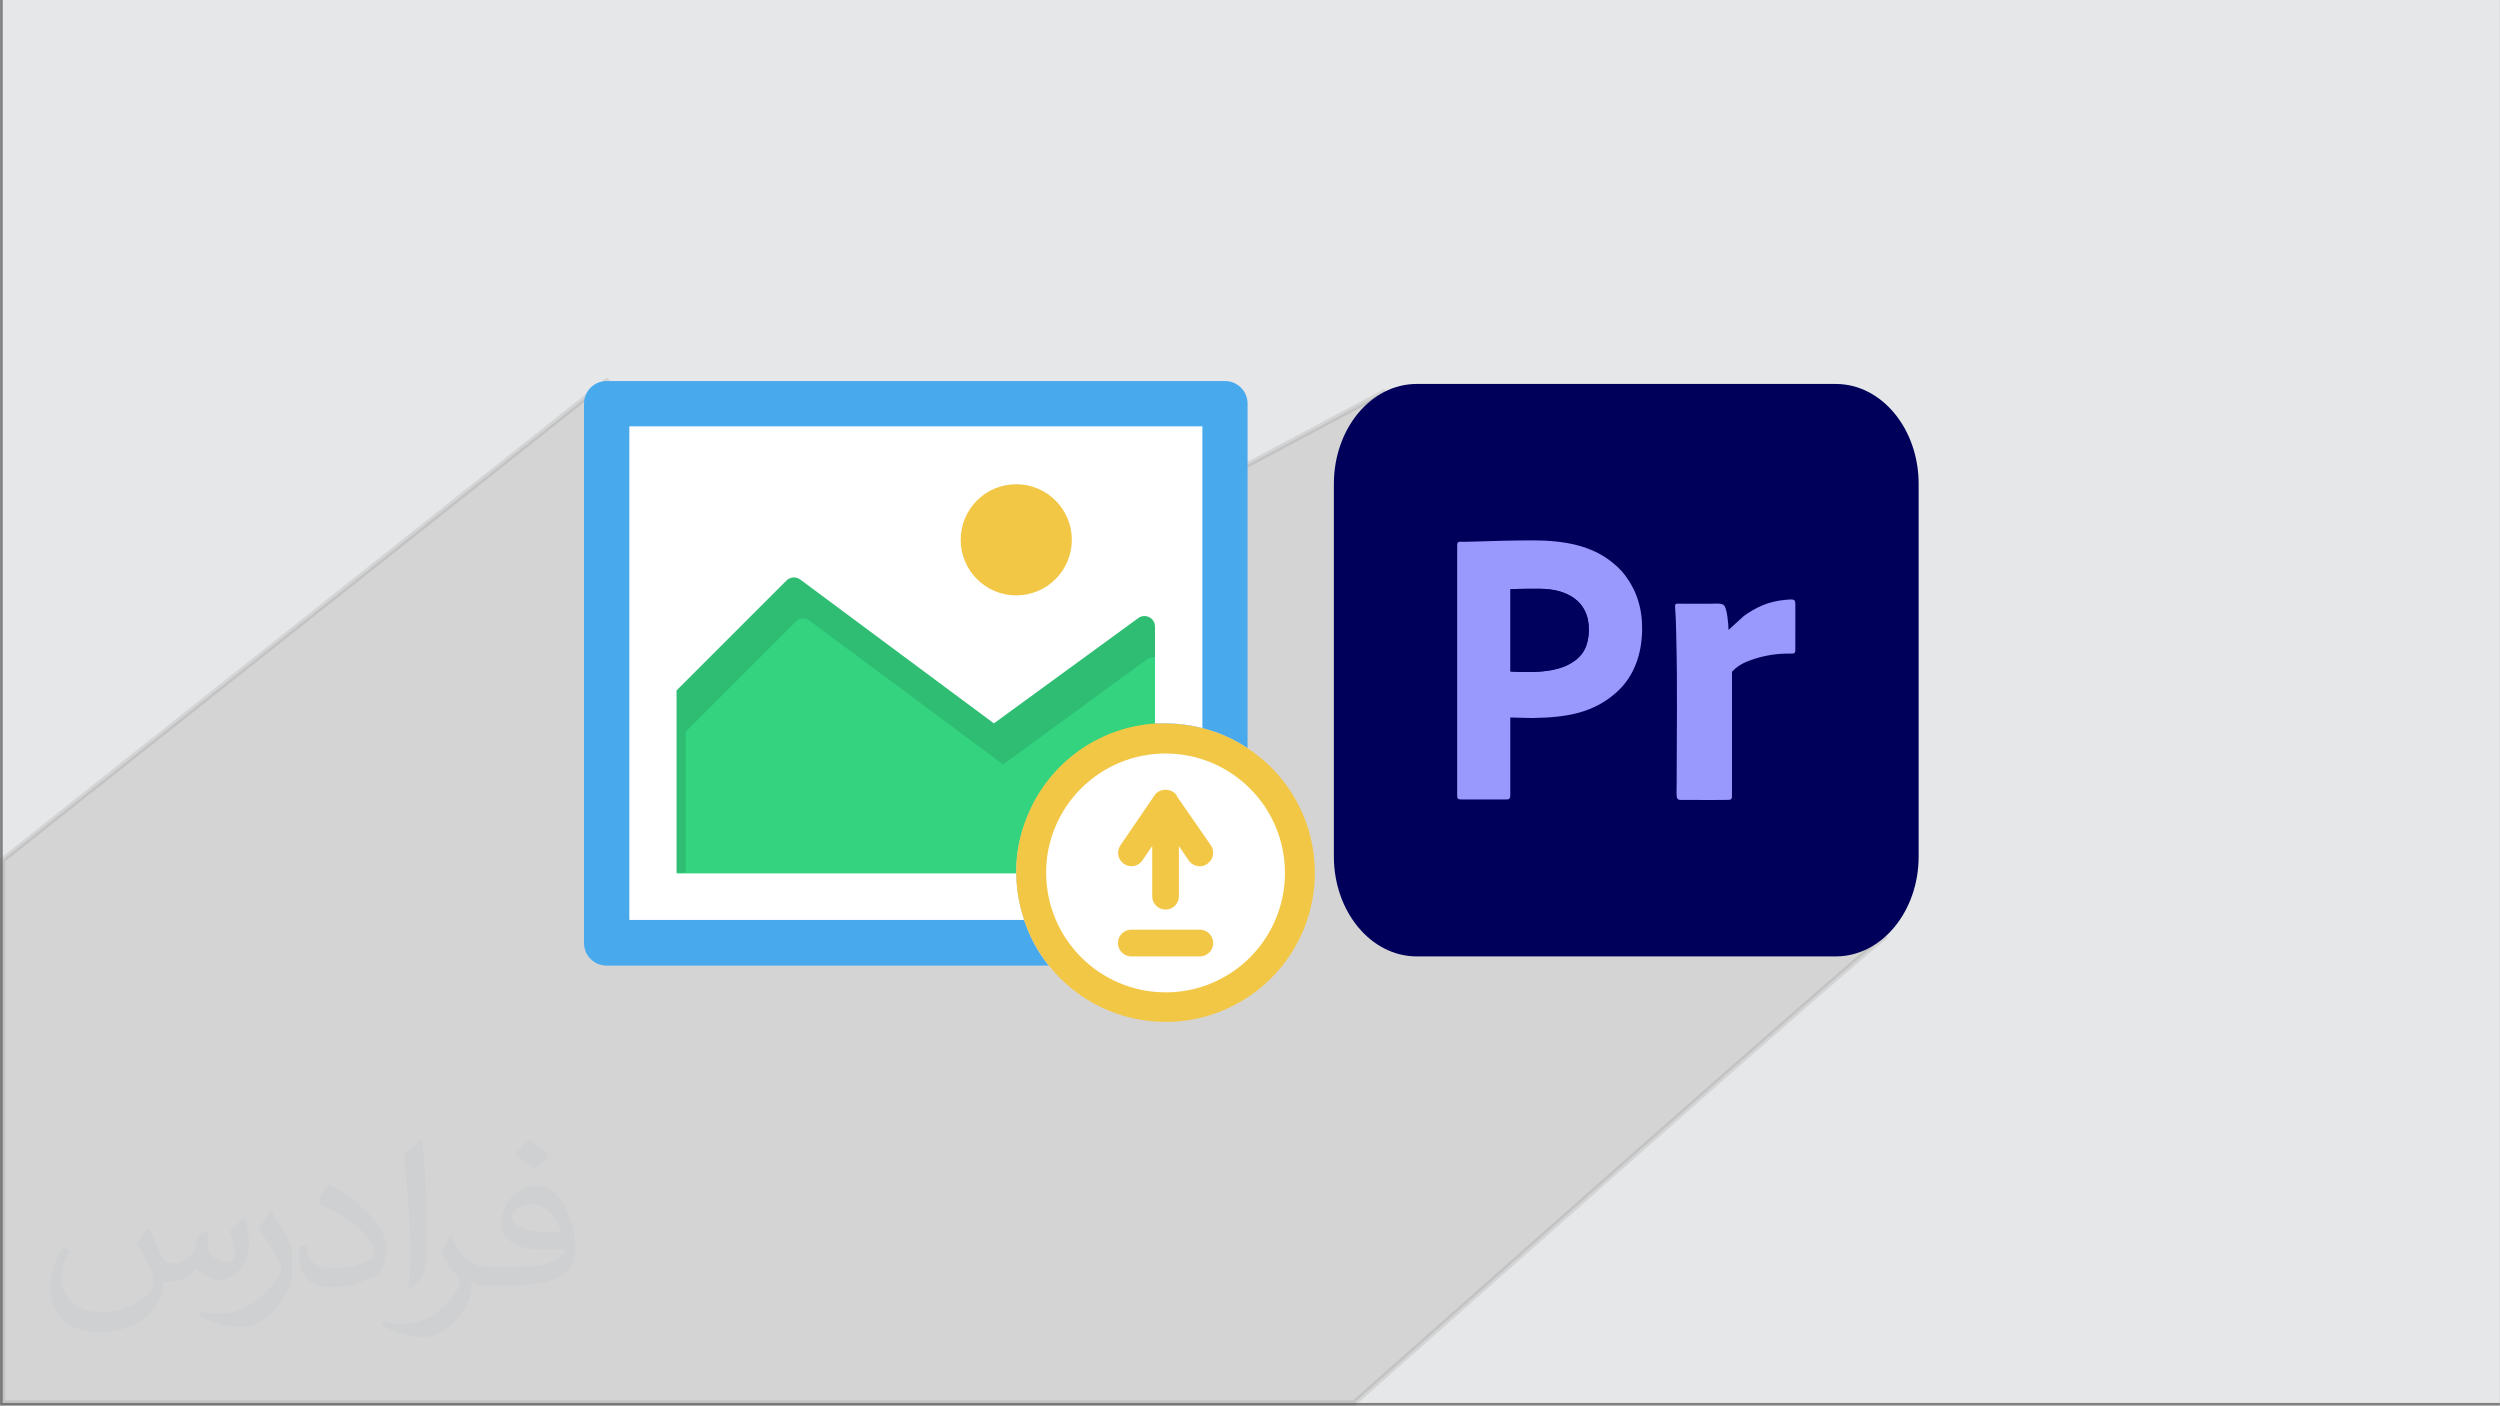 <?xml version="1.0" encoding="UTF-8"?>
<!DOCTYPE svg PUBLIC "-//W3C//DTD SVG 1.1//EN" "http://www.w3.org/Graphics/SVG/1.1/DTD/svg11.dtd">
<!-- Creator: CorelDRAW -->
<svg xmlns="http://www.w3.org/2000/svg" xml:space="preserve" width="3.712in" height="2.087in" version="1.1" style="shape-rendering:geometricPrecision; text-rendering:geometricPrecision; image-rendering:optimizeQuality; fill-rule:evenodd; clip-rule:evenodd"
viewBox="0 0 3702.74 2081.91"
 xmlns:xlink="http://www.w3.org/1999/xlink"
 xmlns:xodm="http://www.corel.com/coreldraw/odm/2003">
 <rect x="0" y="0" width="3702.74" height="2081.91" fill="#808080" stroke="none"/>
 <defs>
  <style type="text/css">
   <![CDATA[
    .str0 {stroke:#373535;stroke-width:7.85;stroke-miterlimit:2.613;stroke-opacity:0.102}
    .fil3 {fill:#00005B}
    .fil5 {fill:#00005D}
    .fil4 {fill:#9898FD}
    .fil7 {fill:white;fill-rule:nonzero}
    .fil8 {fill:#33D380;fill-rule:nonzero}
    .fil6 {fill:#49A9ED;fill-rule:nonzero}
    .fil10 {fill:#F3C746;fill-rule:nonzero}
    .fil1 {fill:#373435;fill-opacity:0.031}
    .fil2 {fill:#373535;fill-opacity:0.102}
    .fil9 {fill:black;fill-rule:nonzero;fill-opacity:0.102}
    .fil0 {fill:#E6E7E8}
   ]]>
  </style>
 </defs>
 <g id="Layer_x0020_1">
  <polygon class="fil0" points="3.93,0 3702.74,0 3702.74,2077.98 3.93,2077.98 "/>
  <path class="fil1" d="M219.66 1820c7.06,10.7 11.64,20.99 16.11,32.42 3.32,6.65 5.09,18.91 20.68,18.91 4.57,0 11.12,-1.35 16.94,-4.57 6.54,-3.43 11.53,-8.63 14.13,-16.52l6.23 -20.99 15.17 -7.48 1.04 1.04c-2.07,7.9 -2.59,15.48 -2.59,21.41 0,17.55 15.17,24.21 27.22,24.21 7.06,0 13.41,-3.43 13.41,-9.88 0,-8.31 -3.53,-22.44 -8.11,-35.12 7.06,-7.06 14.13,-14.13 22.23,-19.85l1.24 0.63c3.53,14.96 5.51,29.71 5.51,39.59 0,9.66 -4.26,20.37 -7.79,27.33 -7.27,13.71 -20.16,24.63 -35.74,24.63 -11.84,0 -25.03,-5.93 -34.08,-16.94l-0.52 0c-8.52,10.6 -21.72,20.16 -42.81,20.16l-6.54 0c-1.04,13.92 -4.05,23.79 -8.63,32.62 -12.57,24.52 -49.87,41.87 -84.99,41.87 -48.83,0 -73.35,-28.16 -73.35,-65.66 0,-23.17 7.58,-44.68 19.22,-59.94l9.55 3.95c-7.27,13.92 -12.16,27.01 -12.16,39.9 0,35.12 28.58,51.85 61.51,51.85 30.55,0 68.36,-19.43 75.23,-41.97 -2.59,-24.63 -11.84,-36.16 -25.97,-58.6 4.26,-7.48 9.77,-14.96 16.63,-22.96l1.24 0 0 0 0 0 -0.01 -0.04zm563.24 -132.16c10.28,6.44 20.37,14.02 30.23,22.75 -5.51,7.79 -12.37,14.86 -20.89,21.1 -9.88,-8 -19.74,-14.86 -29.82,-22.13 6.85,-7.69 13.61,-15.06 20.47,-21.72l0 0 0 0 0 0 0 0 0 0 0.01 0zm5.3 96c-16.63,0 -30.23,10.91 -30.23,19.01 0,17.36 33.25,22.75 73.04,22.54 -4.99,-20.37 -22.44,-41.56 -42.81,-41.56l0 0.01zm-37.31 92.89c21.61,0 40.53,-0.63 54.96,-4.26 16.11,-4.05 29.71,-12.16 29.71,-17.77 0,-1.46 0,-3.22 -0.52,-4.68 -9.04,0.83 -19.43,0.83 -28.47,0.83 -29.29,0 -51.74,-6.65 -60.57,-23.07 -2.18,-4.57 -3.74,-9.66 -3.74,-15.48 0,-15.9 6.85,-31.38 18.91,-42.08 10.07,-8.83 21.19,-14.33 32.51,-14.33 20.47,0 36.78,16.42 48.21,42.29 6.23,14.13 10.49,30.44 10.49,51.02 0,13.71 -3.74,25.25 -12.26,33.76 -15.9,15.38 -45.19,21.19 -90.08,21.19l-20.37 0 0 0 -5.3 0c-11.12,0 -19.12,-1.98 -25.45,-6.85l-1.04 0c0.31,2.59 0.52,5.09 0.52,7.48 0,10.07 -3.32,22.96 -10.07,33.25 -19.95,29.61 -41.56,42.49 -60.27,42.49 -18.91,0 -42.08,-7.27 -62.97,-16.73l3.74 -7.27c6.75,2.8 16.11,4.68 28.98,4.68 33.76,0 78.13,-32.42 83.64,-64.11 -1.24,-2.59 -3.53,-6.02 -6.75,-9.66 -9.88,-11.74 -16.11,-21.5 -21.92,-31.79 4.99,-9.88 9.55,-17.77 13.81,-24.94l1.77 -0.21c14.44,29.4 27.53,46.23 56.72,46.23l4.57 0 0 0 21.19 0 0 0 0 0 0 0 0 0 0 0 0.04 0zm-146.29 31.07c2.49,-13.5 2.7,-28.67 2.7,-42.81l0 -20.99c0,-39.17 -4.99,-96.1 -9.04,-133.2 7.06,-7.58 16.94,-16.52 24.73,-22.54l2.29 0.63c5.3,46.65 6.54,100.68 6.54,150.65 0,13.1 -0.52,25.87 -1.77,35.22 -0.73,11.84 -7.58,20.78 -22.23,34.49l-3.22 -1.46zm-150.55 -61.82c0.73,18.39 9.77,32.84 41.35,32.84 19.64,0 36.26,-5.09 54.65,-13.81 3.32,-1.46 5.09,-3.43 5.09,-5.09 0,-11.53 -8.83,-26.8 -23.69,-40.73 -14.44,-13.1 -33.56,-24.63 -51.43,-32.32 -6.13,-2.59 -8.11,-5.3 -8.11,-7.9 0,-5.3 7.06,-16.42 12.89,-24.42l1.98 -0.21c20.47,10.7 43.33,26.6 60.27,44.26 15.38,16.31 24.94,32.84 24.94,50.81 0,13.3 -4.05,25.76 -10.6,37.4 -22.44,11.32 -46.34,19.95 -70.03,19.95 -28.78,0 -48.41,-13.5 -48.41,-45.19 0,-3.43 0,-8.73 1.24,-15.59l9.88 0 0 0 0 0 0 0 0 0 0 0 -0.01 0zm-52.06 -52.27l17.88 28.89c6.54,10.7 12.68,22.34 12.68,40.73l0 23.48c0,19.01 -12.16,39.38 -31.79,59.54 -15.38,13.61 -28.98,19.43 -41.56,19.43 -18.7,0 -40.11,-5.82 -64.83,-16.42l2.8 -7.27c7.79,2.07 16.83,3.84 27.95,3.84 35.54,-0.21 71.89,-26.18 88.52,-57.87 1.98,-3.64 2.7,-7.06 2.7,-9.46 0,-3.64 -1.98,-7.69 -3.53,-11.32 -9.04,-17.03 -19.12,-32.62 -30.23,-47.07 5.82,-9.15 11.64,-17.97 17.97,-26.7l1.46 0.21 0 0 0 0 0 0 0 0 0 0 -0.01 0z"/>
  <path class="fil2 str0" d="M2790.55 1388.88c-29.84,18.97 -784.94,689.11 -784.94,689.11l-2001.68 0 0 -804.47 894.45 -709.14 430.2 400.53 720.23 -383.67 741.74 807.63z"/>
  <g id="_105553290934336">
   <g>
    <path class="fil3" d="M2098.31 568.71l620.73 0c67.77,0 122.71,66.3 122.71,148.06l0 551.79c0,81.75 -54.95,148.05 -122.71,148.05l-620.73 0c-67.76,0 -122.71,-66.3 -122.71,-148.06l0 -551.79c0,-81.76 54.96,-148.06 122.71,-148.06l0 0.01z"/>
    <path class="fil4" d="M2237.24 994.62l0 -121.79c9.29,-0.77 33.3,-0.73 43.54,-0.71 37.34,0.07 73.26,16.34 72.42,61.57 -0.26,13.52 -3.38,25.73 -9.95,34.3 -2.12,2.77 -2.89,3.28 -5.28,5.89 -4.22,4.59 -13.93,10.55 -20.42,13.12 -24.01,9.51 -52.95,9.02 -80.29,7.61l-0.01 0zm-79.01 -187.2l0 370.96c0,4.25 1.08,5.75 5.4,5.75l67.9 0c4.27,0 5.36,-2.03 5.36,-6.16l0 -115.23c11.6,0 22.93,0.93 34.8,0.72 48.1,-0.83 89.08,-7.12 123.96,-39.33 24.84,-22.95 36,-55.47 36.54,-90.82 0.49,-31.88 -8.05,-59.03 -26.29,-82.48 -5.8,-7.45 -11.02,-12.18 -18.33,-18.11 -29.77,-24.18 -69.85,-32.32 -117.14,-32.32 -28.08,0 -59.34,0.87 -87.68,1.79 -4.83,0.16 -9.71,0.33 -14.57,0.36 -5.6,0.04 -9.94,-1.57 -9.94,4.89l-0.01 0 -0 0.01z"/>
    <path class="fil4" d="M2560.16 933.05c-0.12,-8.68 -2.11,-31.76 -6.68,-36.48 -3.46,-3.56 -13.3,-2.36 -19.32,-2.36l-42.64 0c-10.54,0 -11.21,-1.94 -10.28,9.21 1.14,13.62 1.15,27.28 1.52,41.03 1.88,69.1 0.57,143.51 0.57,213.63 0,29.58 -2.94,26.75 15.64,26.75 4.97,0 61.57,0.4 63.69,-0.32 3.11,-1.06 2.6,-4.9 2.59,-8.21l0 -181.49c2.02,-1.38 3.37,-3.48 5.47,-5.11 6.97,-5.4 12.1,-8.13 20.89,-11.4 17.22,-6.4 35.5,-9.9 54.33,-10.2 13,-0.2 13.18,1.35 13.17,-8.34l0.01 -64.59c0.05,-8.38 -3.03,-7.64 -14.29,-6.73 -12.2,0.98 -24.35,3.88 -34.63,8.26 -10.41,4.44 -19.52,10 -27.41,15.66l-22.63 20.68 0 0 -0.02 0.02z"/>
    <path class="fil5" d="M2237.24 994.62c27.33,1.41 56.28,1.89 80.29,-7.61 6.49,-2.57 16.21,-8.52 20.43,-13.12 2.39,-2.62 3.16,-3.11 5.28,-5.89 6.58,-8.58 9.71,-20.79 9.95,-34.3 0.84,-45.25 -35.08,-61.5 -72.42,-61.57 -10.24,-0.02 -34.26,-0.06 -43.55,0.71l0 121.8 0.01 -0.01 0 0z"/>
   </g>
   <g>
    <g>
     <path class="fil6" d="M1814.32 564.38l-915.94 0c-18.48,0 -33.47,14.99 -33.47,33.47l0 798.9c0,18.48 14.99,33.47 33.47,33.47l654.71 0c-15.96,-19.99 -28.26,-42.8 -36.18,-67.13 -7.76,-22.67 -11.77,-46.56 -11.77,-70.55 -0.01,-0.67 -0.01,-1.36 -0.01,-2.03 0,-27.91 5.57,-55.62 16.3,-81.37 31.42,-78.33 105.01,-131.81 189.21,-137.47l15.75 -0.01c18.29,0.02 36.56,2.38 54.28,6.88 23.89,5.95 46.63,16.01 67.11,29.66l0 -510.34c0,-18.48 -14.99,-33.47 -33.47,-33.47z"/>
     <path class="fil7" d="M1780.86 631.49l0 446.85c-17.72,-4.49 -35.98,-6.85 -54.28,-6.88 -5.25,0 -10.31,0 -15.74,0 -84.21,5.67 -157.79,59.16 -189.21,137.49 -10.73,25.74 -16.3,53.45 -16.3,81.37 0,0.67 0,1.37 0,2.03 0.01,0.01 0.01,0.04 0.01,0.04 0,23.86 3.92,47.59 11.57,70.17l-584.87 -0 0 -731.06 848.83 0z"/>
     <path class="fil8" d="M1710.66 928.01l0 144.73c-84.21,5.67 -157.79,59.15 -189.22,137.48 -10.73,25.75 -16.3,53.45 -16.3,81.37 0,0.67 0,1.37 0,2.04l-503.1 0 0 -271 162.82 -162.82c2.91,-2.89 6.86,-4.52 10.97,-4.52 3.35,0 6.61,1.08 9.29,3.08l286.92 213.11 214.02 -156.12c2.63,-1.88 5.8,-2.9 9.04,-2.9 8.59,0 15.56,6.97 15.56,15.55 0,0 0,0.01 0,0.01l0 0z"/>
     <path class="fil9" d="M1015.79 1083.41l162.82 -162.82c2.92,-2.9 6.86,-4.53 10.97,-4.53 3.35,0 6.61,1.08 9.29,3.08l286.74 213.11 214.02 -156.13c2.58,-1.86 5.69,-2.87 8.88,-2.87 0.72,0 1.44,0.05 2.15,0.15l0 -45.41c-0.09,-8.52 -7.03,-15.39 -15.56,-15.39 -3.24,0 -6.41,1.02 -9.05,2.9l-214.01 155.95 -286.92 -213.11c-2.68,-2 -5.95,-3.08 -9.29,-3.08 -4.11,0 -8.06,1.63 -10.97,4.53l-162.82 162.82 0 269.92 13.57 0 0 -209.13 0.18 0z"/>
     <path class="fil10" d="M1587.46 799.56c0,-45.46 -36.85,-82.32 -82.32,-82.32 -45.46,0 -82.31,36.85 -82.31,82.32 0,45.46 36.85,82.31 82.31,82.31 45.46,0 82.32,-36.85 82.32,-82.31z"/>
     <path class="fil10" d="M1947.47 1292.54c0,0.03 0,0.08 0,0.11 0,88.21 -52.51,168.01 -133.52,202.88 -27.34,11.91 -56.92,18.09 -86.76,18.09 -0.32,0 -0.66,0 -0.98,0 -67.48,-0 -131.35,-30.96 -173.13,-83.95 -15.95,-19.98 -28.25,-42.8 -36.17,-67.12 -7.71,-22.49 -11.71,-46.19 -11.77,-69.99 -0.01,-0.68 -0.01,-1.38 -0.01,-2.05 0,-27.91 5.57,-55.62 16.3,-81.37 31.42,-78.33 105.01,-131.81 189.21,-137.47l15.75 -0.01c18.29,0.02 36.56,2.38 54.28,6.88 23.89,5.95 46.63,16.01 67.11,29.66 62.21,40.69 99.68,110.02 99.68,184.34l0 0z"/>
     <path class="fil7" d="M1726.4 1469.83c-97.72,-0.09 -176.93,-79.38 -176.93,-177.11 0,-0.04 0,-0.13 0,-0.17 -0,-0.38 -0,-0.78 -0,-1.16 0,-22.43 4.44,-44.72 13.03,-65.43 27.21,-66.45 91.92,-109.87 163.72,-109.87 97.7,0 176.93,79.23 176.93,176.93 0,70.5 -41.88,134.29 -106.56,162.33 -21.89,9.54 -45.58,14.48 -69.46,14.48 -0.23,0 -0.51,0 -0.74,0l0 0z"/>
     <g>
      <path class="fil10" d="M1788.09 1279.51c-3.13,2.35 -6.94,3.62 -10.85,3.62 -0.06,0 -0.12,0 -0.18,0 -6.57,-0.05 -12.71,-3.3 -16.47,-8.69l-14.47 -21.17 0 74.17c0,10.94 -8.87,19.81 -19.81,19.81 -10.94,0 -19.81,-8.87 -19.81,-19.81l0 -74.35 -14.47 21.35c-3.69,5.35 -9.78,8.55 -16.28,8.55 -10.92,0 -19.77,-8.85 -19.77,-19.77 0,-4.01 1.22,-7.92 3.49,-11.22l50.65 -74.17c0.86,-1.39 1.96,-2.62 3.26,-3.62 3.69,-2.89 8.25,-4.46 12.94,-4.46 6.47,0 12.57,2.98 16.55,8.08l0 1.26 50.11 72.36c2.49,3.38 3.83,7.48 3.83,11.68 0,6.56 -3.27,12.7 -8.72,16.36z"/>
      <path class="fil10" d="M1777.05 1416.64l-101.49 0c-10.94,-0 -19.81,-8.87 -19.81,-19.81 0,-10.94 8.87,-19.81 19.81,-19.81l101.49 0c10.94,0 19.81,8.87 19.81,19.81 0,10.94 -8.87,19.81 -19.81,19.81l0 0z"/>
     </g>
    </g>
   </g>
  </g>
 </g>
</svg>
